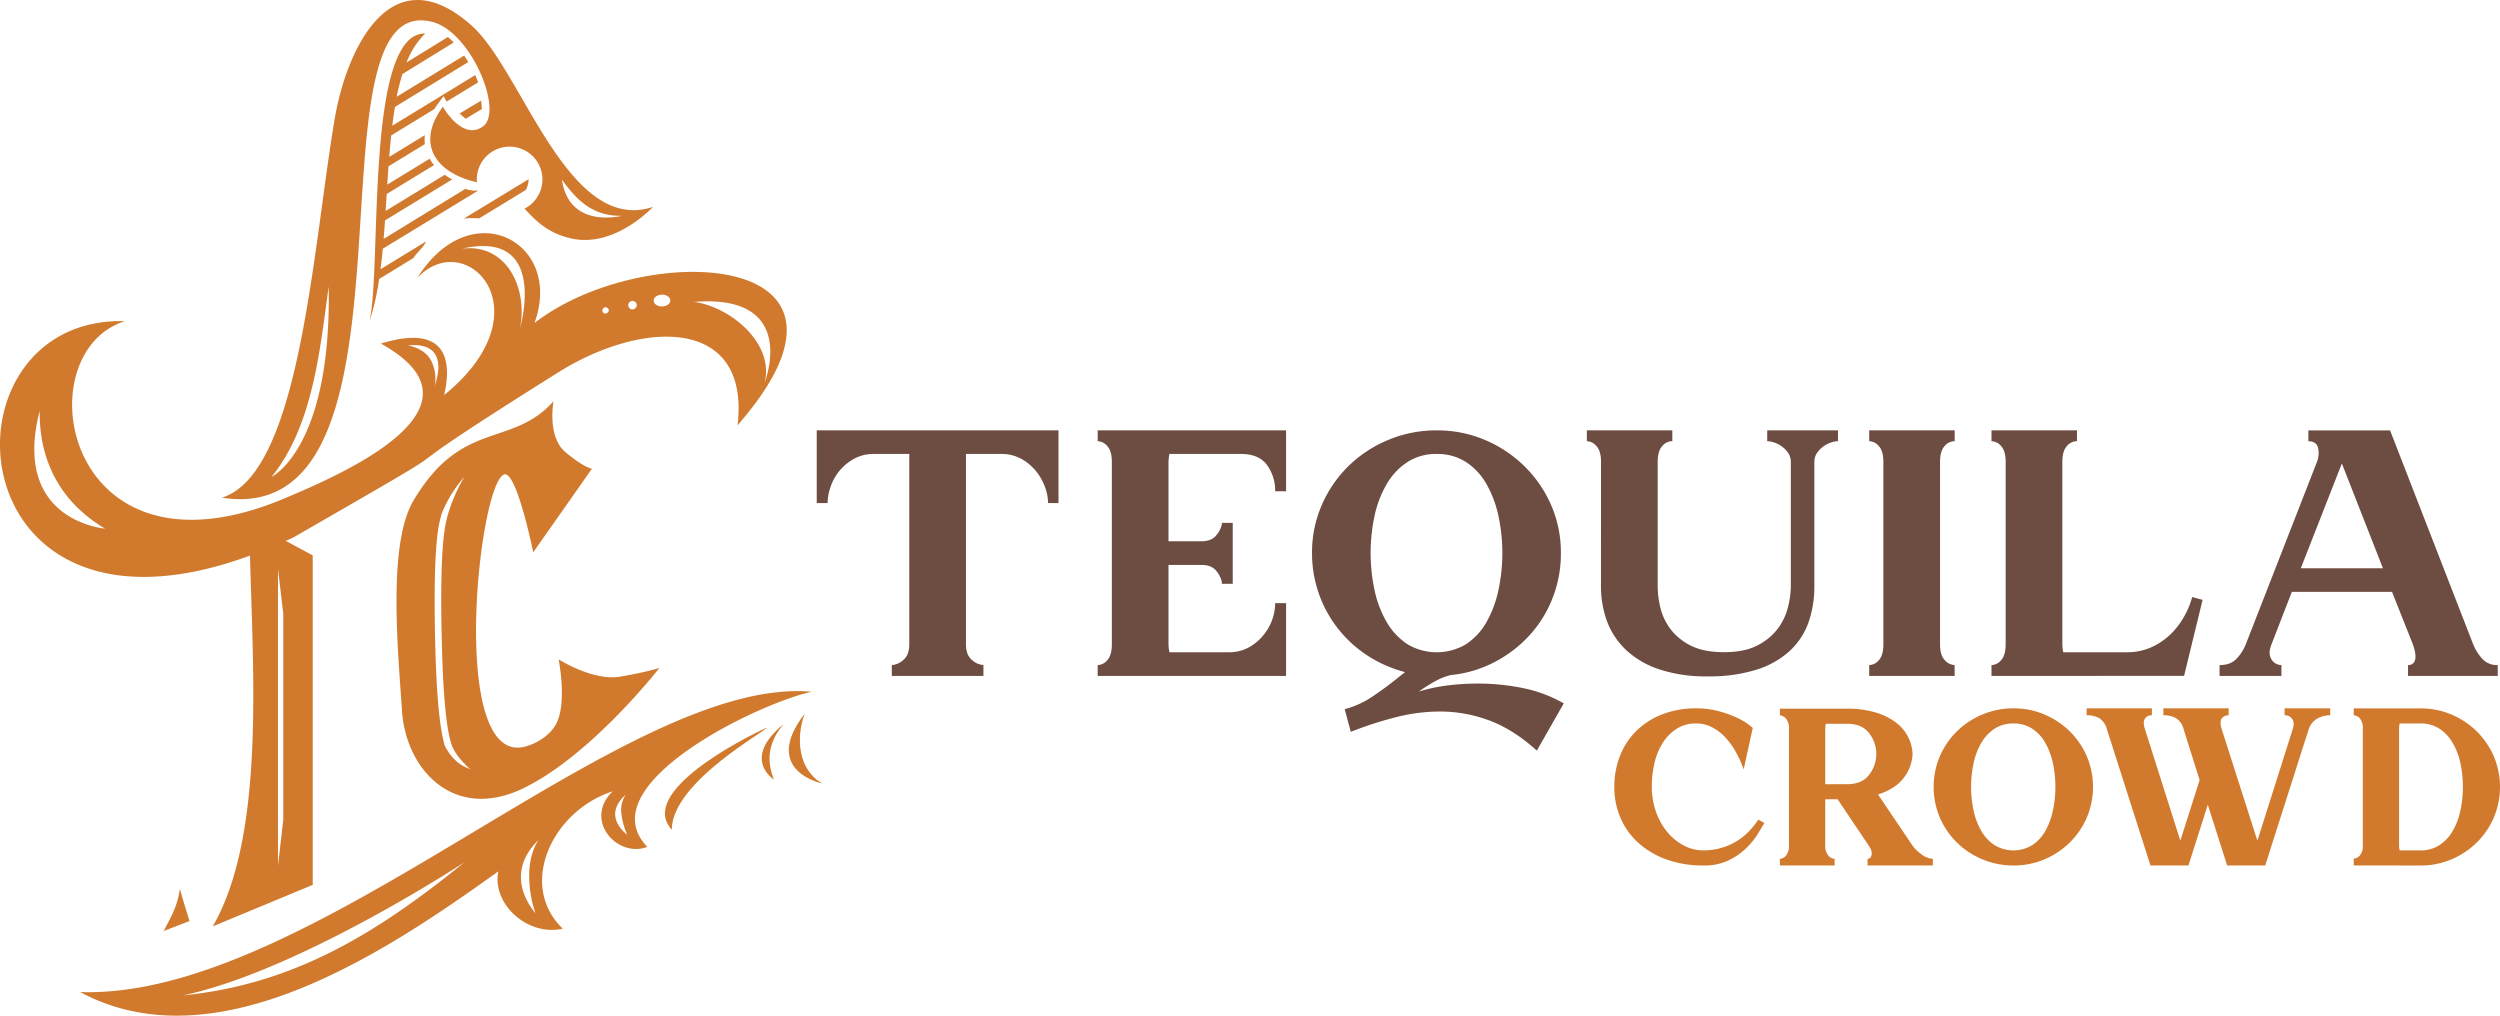 <svg id="Layer_1" data-name="Layer 1" xmlns="http://www.w3.org/2000/svg" viewBox="0 0 1080 438.76"><defs><style>.cls-1{fill:#6d4c41;}.cls-2{fill:#d17a2e;}</style></defs><path class="cls-1" d="M377.72,196.11a17.69,17.69,0,0,0-8.88,2.14,22,22,0,0,0-6.32,5.31,21.5,21.5,0,0,0-3.77,6.93,22.33,22.33,0,0,0-1.23,6.83h-4.69V185.91H457.27v31.41h-4.49a21,21,0,0,0-1.32-6.83,23.48,23.48,0,0,0-3.88-6.93,22,22,0,0,0-6.32-5.31,17.69,17.69,0,0,0-8.88-2.14H417.29v82.21q0,4.68,2.65,6.83a8.05,8.05,0,0,0,4.9,2.14V292H385.26v-4.69a8.05,8.05,0,0,0,4.9-2.14q2.65-2.14,2.65-6.83V196.11Z"/><path class="cls-1" d="M474.2,292v-4.69a5.62,5.62,0,0,0,4.18-2.14q1.94-2.14,1.94-6.83V199.58q0-4.7-1.94-6.84a5.65,5.65,0,0,0-4.18-2.14v-4.69h81.39v26.31h-4.7A18.91,18.91,0,0,0,547.43,201c-2.32-3.27-6.12-4.9-11.43-4.9H505.2a18.37,18.37,0,0,0-.41,3.47v34.27h14.08q4.49,0,6.53-2.55a11,11,0,0,0,2.44-4.8v-.61h4.7v26.32h-4.7v-.82a11,11,0,0,0-2.44-4.79q-2-2.55-6.53-2.55H504.79v34.27a18.19,18.19,0,0,0,.41,3.46h25.5a17.63,17.63,0,0,0,8.87-2.14,22.33,22.33,0,0,0,11.32-19.07h4.7V292Z"/><path class="cls-1" d="M607,290.35a55.17,55.17,0,0,1-15.91-6.93A52.56,52.56,0,0,1,566.8,239,51.07,51.07,0,0,1,571.09,218a53.08,53.08,0,0,1,11.63-16.83A54.14,54.14,0,0,1,599.85,190a53.55,53.55,0,0,1,20.81-4.08,52.79,52.79,0,0,1,20.7,4.08,54.48,54.48,0,0,1,17,11.22A53.24,53.24,0,0,1,670,218,51.06,51.06,0,0,1,674.3,239a52.2,52.2,0,0,1-3.67,19.58,51.59,51.59,0,0,1-10.1,16.11,54.39,54.39,0,0,1-15.09,11.43,51.64,51.64,0,0,1-18.66,5.5,27,27,0,0,0-6.94,2.76,79.58,79.58,0,0,0-6.94,4.38,72,72,0,0,1,11.73-2.55,102.3,102.3,0,0,1,14-.91,96.64,96.64,0,0,1,19.17,1.93,59.12,59.12,0,0,1,17.75,6.63l-11.63,20.4q-10.2-9.18-20.5-13a60.48,60.48,0,0,0-21.52-3.88,76.4,76.4,0,0,0-18.46,2.35,159.39,159.39,0,0,0-19.89,6.42l-2.65-9.79a38.7,38.7,0,0,0,11.93-5.4q5.61-3.78,10.71-7.86l2.25-1.83a2.78,2.78,0,0,0,.61-.41A2.29,2.29,0,0,1,607,290.35Zm13.67-94.24a22.68,22.68,0,0,0-12.45,3.37,28,28,0,0,0-8.87,9.17,46.23,46.23,0,0,0-5.41,13.57,76.89,76.89,0,0,0,0,33.35,46.11,46.11,0,0,0,5.41,13.67,28.17,28.17,0,0,0,8.87,9.18,24.73,24.73,0,0,0,24.89,0,27.21,27.21,0,0,0,8.77-9.18,47.71,47.71,0,0,0,5.3-13.67,76.48,76.48,0,0,0,0-33.35,47.85,47.85,0,0,0-5.3-13.57,27.09,27.09,0,0,0-8.77-9.17A22.7,22.7,0,0,0,620.66,196.11Z"/><path class="cls-1" d="M691.64,199.58c0-3.13-.64-5.41-1.94-6.84a5.63,5.63,0,0,0-4.18-2.14v-4.69h36.92v4.69h-.2a5.63,5.63,0,0,0-4.18,2.14c-1.3,1.43-1.94,3.71-1.94,6.84v53.64a40.18,40.18,0,0,0,1.22,9.49,25,25,0,0,0,4.49,9.28,24.69,24.69,0,0,0,8.77,7q5.5,2.76,14.28,2.75t14.38-2.95a25.3,25.3,0,0,0,8.77-7.25,25.79,25.79,0,0,0,4.39-9.28,38.19,38.19,0,0,0,1.22-9.08V199.58a6.7,6.7,0,0,0-1.22-4,11.6,11.6,0,0,0-2.86-2.86,12.11,12.11,0,0,0-3.36-1.63,10.46,10.46,0,0,0-2.76-.51v-4.69H794v4.69a10.33,10.33,0,0,0-2.75.51,12,12,0,0,0-3.37,1.63,11.39,11.39,0,0,0-2.85,2.86,6.71,6.71,0,0,0-1.23,4v53.64a46.39,46.39,0,0,1-2.55,15.71,30.68,30.68,0,0,1-8.16,12.34,38.09,38.09,0,0,1-14.38,8.06,68.06,68.06,0,0,1-21,2.86,64,64,0,0,1-21-3.06,38.68,38.68,0,0,1-14.38-8.47,32.46,32.46,0,0,1-8.16-12.44,43.68,43.68,0,0,1-2.55-15Z"/><path class="cls-1" d="M844.42,292H807.5v-4.69a5.6,5.6,0,0,0,4.18-2.14c1.3-1.43,1.94-3.71,1.94-6.83V199.58c0-3.13-.64-5.41-1.94-6.84a5.63,5.63,0,0,0-4.18-2.14v-4.69h36.92v4.69h-.2a5.63,5.63,0,0,0-4.18,2.14c-1.3,1.43-1.94,3.71-1.94,6.84v78.74q0,4.68,2,6.83a5.92,5.92,0,0,0,4.28,2.14Z"/><path class="cls-1" d="M860.33,292v-4.69a5.6,5.6,0,0,0,4.18-2.14q1.93-2.14,1.94-6.83V199.58q0-4.7-1.94-6.84a5.63,5.63,0,0,0-4.18-2.14v-4.69h36.92v4.69h-.2a5.63,5.63,0,0,0-4.18,2.14c-1.3,1.43-1.94,3.71-1.94,6.84v78.74a17.41,17.41,0,0,0,.41,3.46h27.13A25.89,25.89,0,0,0,930,279.34a29.57,29.57,0,0,0,8.47-6.12,34.18,34.18,0,0,0,5.61-7.86,35.86,35.86,0,0,0,2.95-7.44l4.49,1.22-8,32.84Z"/><path class="cls-1" d="M985.58,292H958.86v-4.69c3.12,0,5.54-.88,7.24-2.65a19.59,19.59,0,0,0,4-6.12l30.8-78.94a10.25,10.25,0,0,0,.51-6.12c-.48-1.9-1.87-2.86-4.19-2.86v-4.69h35.29l35.9,92.41a21.85,21.85,0,0,0,3.88,6.22,8.56,8.56,0,0,0,6.73,2.75V292h-38.75v-4.69a2.85,2.85,0,0,0,3-2.14c.48-1.43.17-3.71-.91-6.83l-9-22.65H990.07l-8.78,22.65q-1.63,4.08,0,6.52a5,5,0,0,0,4.29,2.45Zm8.36-46.51h35.49l-17.74-45.28Z"/><path class="cls-2" d="M70.72,402.17l11.15-4.29S78.68,387.69,77.7,384C76.8,391.2,74,395.88,70.72,402.17Z"/><path class="cls-2" d="M178.6,216.28c-11.25,19-6.6,65.34-4.94,90.77s22.34,47.69,51.89,33.73,59.34-52.26,59.34-52.26-5.4,1.85-17.1,3.8-26.48-7.49-26.48-7.49,3.39,16.58-.3,26.24c-2,5.35-7.48,9.36-13.3,11.22-34.36,11-21.09-113.47-9.93-117.3,5.39-1.85,12.57,33.61,12.57,33.61l25.37-36.12s-3.39-.39-11.44-7.14-5.16-22-5.16-22C220.89,193.67,199.56,180.88,178.6,216.28Zm25,116.06c-5-1.37-8.78-5-11.43-10.13-2.37-7.78-3.58-23.46-4.07-41-.88-31.63.12-46.46,1.42-53.83a49.16,49.16,0,0,1,1.4-5.78A54.36,54.36,0,0,1,200.63,206c-1.41,2.33-6.54,11.33-8.31,21.38-1.27,7.26-2.25,21.79-1.37,53.25.56,20.07,2,37.6,5,43.06a25,25,0,0,0,4.09,5.55h0c1.65,1.66,1.81,2.22,3.49,3.06Z"/><path class="cls-2" d="M186.6,9.42c16.93,4.23,31,38.57,22.1,45.15s-17.4-8.46-17.4-8.46c-12,16.36-2.73,28.7,14.74,32.63,0-.4-.06-.81-.06-1.22a14.17,14.17,0,1,1,20.61,12.62c4.76,5.07,9.84,10.55,20.21,12.88,18.82,4.23,35.28-13.64,35.28-13.64-36.92,12.31-56.51-59.2-78.55-78.55C168-20.38,149.37,23,144.6,51.26,135,108,129.63,204.62,95.81,215,188.3,229.42,129.75-4.8,186.6,9.42Zm82,83.8s-22.75,6-25.86-15.66C249.5,87,256.37,93.41,268.59,93.22ZM142,123.79c1.27,69.88-24.66,82.21-24.66,82.21C135.2,183.91,138.19,151.16,142,123.79Z"/><path class="cls-2" d="M230.88,139.56c12.83-34.93-27.51-56.56-50.62-19.45,20.92-22.52,56.5,14.11,11.61,50.56,2.78-11.84,3.46-31.71-27.34-22.24,49.24,27.24-14.42,55.5-42.06,67.06-95,39.7-112.26-63.08-68.49-76.75C-28.73,136.5-20.68,287.43,108,240,109.2,289.52,114.62,361,91.9,400.19l43.2-17.93V239.92l-11.65-6.28a41,41,0,0,0,3.82-1.76c96.84-55.73,17.87-10.7,113.65-70.86,37-23.27,83.25-24.06,77.7,22.7C385.49,107.23,277.26,103.44,230.88,139.56Zm-213.74,38c-.26,21.86,9.31,39.62,28.27,50.82C45.41,228.35,4.86,225.21,17.14,177.53ZM122.37,354.16,120.09,374V245.72l2.28,19.44Zm65.22-187s1.67-4.43-1-10.65-10.41-7.29-10.41-7.29C196,147.26,187.59,167.12,187.59,167.12Zm37-25.2c3.56-16.76-5.31-37-25-34.53C237.37,98.83,224.61,141.92,224.61,141.92Zm36.69-6.47A1.39,1.39,0,1,1,263,134.1,1.57,1.57,0,0,1,261.3,135.45Zm11.81-1.8a1.84,1.84,0,1,1,2-1.83A1.89,1.89,0,0,1,273.11,133.65Zm12.88-1.3c-2,0-3.59-1.13-3.59-2.53S284,127.3,286,127.3s3.58,1.13,3.58,2.52S288,132.35,286,132.35Zm44.34,32.88c4.27-16.67-14.35-32.6-30.47-34.85C345.56,126.83,330.33,165.23,330.33,165.23Z"/><path class="cls-2" d="M206.62,82.3a12.25,12.25,0,0,1-5.58-.72l-35.32,21.63c.22-2.65.42-5.33.6-8l29-17.69a30.13,30.13,0,0,1-3.19-2L166.59,91.12q.24-3.66.46-7.32L187.5,71.32a19.78,19.78,0,0,1-1.89-2.75L167.3,79.74c.17-2.64.34-5.28.53-7.89l15.7-9.59a17.92,17.92,0,0,1,0-3.88l-15.36,9.38c.24-3.14.51-6.23.83-9.26l18.65-11.39c.51-.82,1.07-1.64,1.68-2.47l2.27-3.12,1.34,2.36,13.61-8.31c-.39-1.06-.82-2.1-1.28-3.12l-35.8,21.86q.49-4.17,1.14-8.12L202.3,26.81c-.54-.91-1.13-1.85-1.79-2.81L171.37,41.79A93.63,93.63,0,0,1,173.84,32L196,18.36c-.8-.84-1.64-1.64-2.5-2.38l-17.87,11a35.16,35.16,0,0,1,8.06-12.49c-26.13-.69-18.67,101-24.09,124.4a108.62,108.62,0,0,0,4.18-18.36l14.94-9.14c.92-1.84,4.66-4.95,5.3-7.07l-19.64,12q.56-4.35,1-8.88Z"/><path class="cls-2" d="M201.23,51.29l7-4.26-.4-3.55L198.57,49A16.3,16.3,0,0,0,201.23,51.29Z"/><path class="cls-2" d="M207,94.33,227.24,82a11.84,11.84,0,0,0,1.13-4.58l-28,17A39.35,39.35,0,0,1,207,94.33Z"/><path class="cls-2" d="M350.69,298.83c-81-7.22-215.76,133.06-316.07,129.74,59.19,31.84,133.07-18,180.66-52.14-2.87,14.11,12.74,28.22,27.84,24.76-19.5-18.76-4.75-50.82,21.57-59.34-12.76,12.27,1.81,29,14.95,24C254,339.21,327.76,303.73,350.69,298.83ZM79.15,430c50.23-10.65,121.54-57.54,121.54-57.54C163.66,402.49,127.64,425.16,79.15,430Zm153.58-67.24s-4.18,5.42-4.12,15.56,2.81,16.2,2.81,16.2S216.25,378.72,232.73,362.76Zm37.61-19.47a11.84,11.84,0,0,0-1.94,7.86,31.49,31.49,0,0,0,2.55,9.44S259.69,352.69,270.34,343.29Z"/><path class="cls-2" d="M331,314.43c-10.36,4.77-55.62,27.88-40.78,44C290.16,337.54,333.08,314.66,331,314.43Z"/><path class="cls-2" d="M347.61,308.33c-19.06,24.75,7.71,30.17,7.71,30.17C344.68,332.51,343.8,318.69,347.61,308.33Z"/><path class="cls-2" d="M334.32,336.77c-3.57-9-2-16.64,4.24-24C320.05,327.85,334.32,336.77,334.32,336.77Z"/><path class="cls-2" d="M735.76,373.89a45.76,45.76,0,0,1-15.86-2.61,36.45,36.45,0,0,1-12.14-7.18,30.84,30.84,0,0,1-7.7-10.77A33.28,33.28,0,0,1,697.38,340a36.6,36.6,0,0,1,2.42-13.38,30.91,30.91,0,0,1,7-10.77,32.63,32.63,0,0,1,11.1-7.18A39.45,39.45,0,0,1,732.63,306a37.15,37.15,0,0,1,9.92,1.24,50.13,50.13,0,0,1,7.64,2.74,26.62,26.62,0,0,1,5,2.88c1.17.91,1.85,1.45,2,1.63l-3.92,17.88a48.53,48.53,0,0,0-3.46-7.64,31.87,31.87,0,0,0-4.63-6.33,20.7,20.7,0,0,0-5.74-4.3,14.93,14.93,0,0,0-6.79-1.57,15.27,15.27,0,0,0-8.1,2.15,19.41,19.41,0,0,0-6,5.88,27.68,27.68,0,0,0-3.72,8.68,43.86,43.86,0,0,0-1.24,10.7,32,32,0,0,0,1.76,10.64,28.58,28.58,0,0,0,4.83,8.75,23.42,23.42,0,0,0,7.12,5.87,17.73,17.73,0,0,0,8.48,2.16,27.25,27.25,0,0,0,8-1.11,27.56,27.56,0,0,0,6.6-2.94,26.67,26.67,0,0,0,5.22-4.24,35.54,35.54,0,0,0,4-5l2.61,1.44q-1.05,1.83-3,5a32.25,32.25,0,0,1-5.09,6.13,29,29,0,0,1-7.64,5.16A24.37,24.37,0,0,1,735.76,373.89Z"/><path class="cls-2" d="M826.1,365.15a16.15,16.15,0,0,0,4.11,4A8.59,8.59,0,0,0,835,371v2.87H806.78V371c1,0,1.54-.59,1.76-1.76s-.24-2.55-1.37-4.11l-13.32-19.84H788.5v19.84a6.45,6.45,0,0,0,1.31,4.44,3.74,3.74,0,0,0,2.74,1.43v2.87H768.92V371a3.57,3.57,0,0,0,2.68-1.43,6.72,6.72,0,0,0,1.24-4.44V314.89a6.42,6.42,0,0,0-1.24-4.37,4.08,4.08,0,0,0-2.68-1.5v-2.88h29A42.18,42.18,0,0,1,810,307.71a28.11,28.11,0,0,1,8.81,4.24,18.15,18.15,0,0,1,5.42,6.27,17.65,17.65,0,0,1,2,7.5,18,18,0,0,1-3.92,10.45q-3.66,4.69-11,7.05Zm-37.6-26.37h9.4q6.27,0,9.33-3.79a14.55,14.55,0,0,0,0-18.53q-3.06-3.79-9.33-3.79h-9.14a7.87,7.87,0,0,0-.19,1,8.42,8.42,0,0,0-.07,1.18Z"/><path class="cls-2" d="M869.83,373.89a34.31,34.31,0,0,1-13.32-2.61,34.66,34.66,0,0,1-11-7.18,34,34,0,0,1-7.44-10.77,34,34,0,0,1,0-26.76,34.24,34.24,0,0,1,7.44-10.77,34.84,34.84,0,0,1,11-7.18A34.31,34.31,0,0,1,869.83,306a33.82,33.82,0,0,1,13.25,2.61A35,35,0,0,1,894,315.8a34.24,34.24,0,0,1,7.44,10.77,34,34,0,0,1,0,26.76A34,34,0,0,1,894,364.1a34.85,34.85,0,0,1-10.9,7.18A33.82,33.82,0,0,1,869.83,373.89Zm0-61.35a14.56,14.56,0,0,0-8,2.15,17.88,17.88,0,0,0-5.68,5.88,29.13,29.13,0,0,0-3.46,8.68,48.83,48.83,0,0,0,0,21.34,29.15,29.15,0,0,0,3.46,8.75,17.75,17.75,0,0,0,5.68,5.87,15.75,15.75,0,0,0,15.92,0,17.4,17.4,0,0,0,5.62-5.87,30.77,30.77,0,0,0,3.39-8.75,49.24,49.24,0,0,0,0-21.34,30.76,30.76,0,0,0-3.39-8.68,17.53,17.53,0,0,0-5.62-5.88A14.59,14.59,0,0,0,869.83,312.54Z"/><path class="cls-2" d="M910.17,315a8,8,0,0,0-3.2-4.7,10.6,10.6,0,0,0-5.55-1.3v-3h28.2v3a3.49,3.49,0,0,0-3,1.43q-1,1.44,0,4.57l15.28,48.17L950.24,337,943.32,315a7.91,7.91,0,0,0-3.19-4.7,10.6,10.6,0,0,0-5.55-1.3v-3h28.2v3a3.49,3.49,0,0,0-3,1.43q-1,1.44,0,4.57l15.41,48.17L990.45,315c.61-1.83.54-3.28-.2-4.37a3.75,3.75,0,0,0-3.32-1.63v-3h19.71v3a11,11,0,0,0-5.68,1.5,8.08,8.08,0,0,0-3.59,4.5l-18.8,58.87H962.12l-8.35-26.24-8.36,26.24H929Z"/><path class="cls-2" d="M1016.82,373.89v-3a3.6,3.6,0,0,0,2.67-1.37,6.37,6.37,0,0,0,1.24-4.37V314.76a6.37,6.37,0,0,0-1.24-4.37,3.57,3.57,0,0,0-2.67-1.37v-3h28.85a33.82,33.82,0,0,1,13.25,2.61,35.14,35.14,0,0,1,10.9,7.18,34.24,34.24,0,0,1,7.44,10.77,34,34,0,0,1,0,26.76,34,34,0,0,1-7.44,10.77,35,35,0,0,1-10.9,7.18,33.82,33.82,0,0,1-13.25,2.61Zm19.84-61.35a11.14,11.14,0,0,0-.26,2.22v50.39a11.14,11.14,0,0,0,.26,2.22h9a14.51,14.51,0,0,0,8-2.16,17.85,17.85,0,0,0,5.68-5.87,29.41,29.41,0,0,0,3.46-8.75,49.24,49.24,0,0,0,0-21.34,29.4,29.4,0,0,0-3.46-8.68,18,18,0,0,0-5.68-5.88,14.59,14.59,0,0,0-8-2.15Z"/></svg>